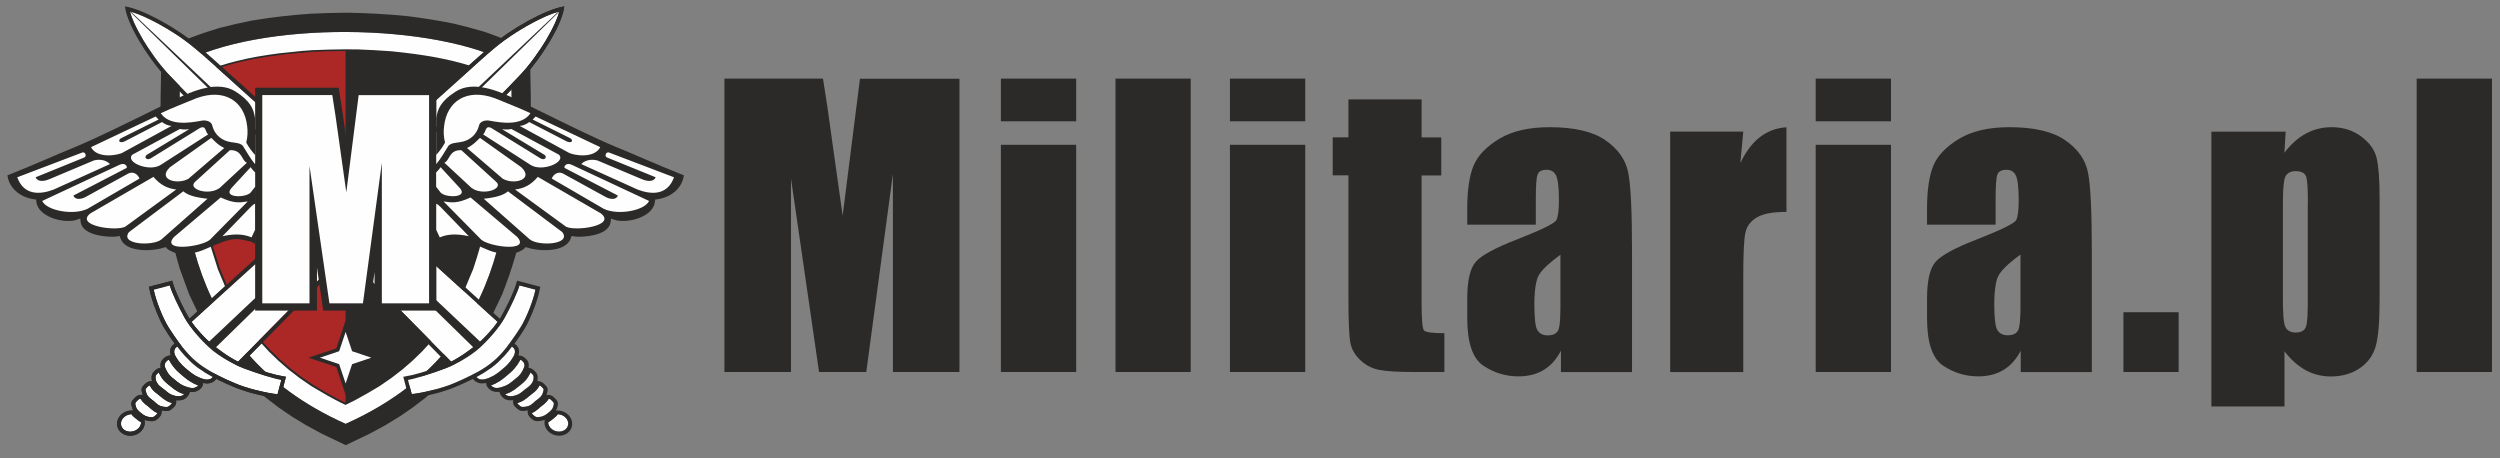 <svg fill="none" height="105" viewBox="0 0 573 105" width="573" xmlns="http://www.w3.org/2000/svg"><rect x="0" y="0" width="573" height="105" fill="#808080" stroke="none"/><g clip-rule="evenodd" fill-rule="evenodd"><path d="m571.157 18.02v67.243h-17.255v-67.243z" fill="#2b2a29"/><path d="m523.876 30.156-.288 4.862c1.483-1.968 3.121-3.434 4.93-4.399 1.792-.984 3.756-1.466 5.894-1.466 2.599 0 4.834.695 6.741 2.103 1.887 1.408 3.08 3.01 3.544 4.843.462 1.833.712 4.939.712 9.3v23.231c0 5.017-.288 8.586-.886 10.709-.597 2.103-1.811 3.801-3.66 5.055-1.848 1.254-4.064 1.891-6.644 1.891-2.08 0-4.006-.482-5.777-1.447-1.773-.984-3.39-2.412-4.835-4.322v12.638h-16.755v-62.979h17.043zm5.085 16.42v-1.177c-.019-1.274-.038-2.547-.174-3.801-.038-.251-.057-.482-.114-.733l-.098-.366-.133-.289-.193-.27-.25-.232-.29-.174-.326-.135-.367-.097-.405-.058-.442-.019-.424.019-.405.058-.366.116-.326.154-.289.193-.252.251-.212.289-.152.328-.059.193-.115.444c-.057.289-.097.559-.135.849-.039.347-.077.714-.096 1.061-.019.444-.038.868-.059 1.293-.019.695-.019 1.409-.038 2.103v22.672l.019 1.1c.019.752.059 1.505.097 2.257.038.347.058.675.115 1.023l.097.54.115.444.078.193.152.328.212.289.252.251.289.193.328.154.364.116.405.058.424.019.423-.019.386-.058.347-.097.327-.135.29-.193.231-.232.193-.27.133-.309.117-.367.076-.444c.076-.501.116-1.023.154-1.524.039-.868.058-1.756.077-2.624v-23.366z" fill="#2b2a29"/><path d="m499.34 71.563v13.7h-12.652v-13.7z" fill="#2b2a29"/><path d="m457.393 51.496h-15.715v-3.705c0-4.245.502-7.544 1.464-9.86.983-2.315 2.966-4.361 5.913-6.136 2.965-1.775 6.798-2.643 11.516-2.643 5.682 0 9.938 1.003 12.808 3.01 2.89 2.007 4.623 4.476 5.199 7.409.579 2.913.869 8.934.869 18.041v27.669h-16.294v-4.901c-1.021 1.968-2.349 3.454-3.968 4.418-1.618.984-3.544 1.466-5.777 1.466-2.928 0-5.625-.83-8.069-2.47-2.428-1.64-3.661-5.268-3.661-10.824v-4.534c0-4.129.654-6.927 1.945-8.413 1.311-1.505 4.508-3.242 9.669-5.229 5.489-2.161 8.436-3.608 8.821-4.361.386-.753.576-2.277.576-4.573 0-2.875-.231-4.766-.654-5.634-.424-.888-1.136-1.312-2.138-1.312-1.135 0-1.847.366-2.099 1.1-.288.733-.405 2.643-.405 5.711zm5.625 6.907-1.002.753-.905.714-.809.695-.693.656-.597.637-.269.309-.231.309-.212.289-.174.289-.155.289-.133.289-.098.27-.154.54-.134.598c-.059.328-.116.656-.154 1.003-.038.367-.077.733-.117 1.119-.019.405-.057.81-.076 1.235-.019.444-.019.888-.019 1.351 0 .656.019 1.312.038 1.968.019.405.038.81.078 1.235l.077.695c.038.289.076.598.135.888l.115.482.076.212.078.193.174.328.231.289.269.251.307.212.348.154.366.116.405.058.423.019.405-.019.364-.058.348-.077.307-.116.29-.154.25-.212.212-.232.174-.27.076-.174.117-.386c.057-.251.095-.482.133-.733l.078-.598c.058-.656.096-1.293.115-1.929.019-.482.019-.965.019-1.447v-11.982z" fill="#2b2a29"/><path d="m433.416 33.185v52.077h-17.256v-52.077zm0-15.166v9.783h-17.256v-9.783z" fill="#2b2a29"/><path d="m399.557 30.156-.673 7.236c2.428-5.171 5.951-7.93 10.573-8.22v19.392c-3.061 0-5.315.405-6.76 1.254-1.424.83-2.33 1.987-2.637 3.473-.348 1.466-.503 4.901-.503 10.226v21.765h-16.755v-55.126z" fill="#2b2a29"/><path d="m352.007 51.496h-15.715v-3.705c0-4.245.5-7.544 1.464-9.86.981-2.315 2.966-4.361 5.913-6.136 2.966-1.775 6.798-2.643 11.516-2.643 5.682 0 9.938 1.003 12.807 3.01 2.889 2.007 4.622 4.476 5.201 7.409.578 2.913.866 8.934.866 18.041v27.669h-16.294v-4.901c-1.021 1.968-2.349 3.454-3.968 4.418-1.616.984-3.542 1.466-5.777 1.466-2.928 0-5.622-.83-8.069-2.47-2.426-1.64-3.659-5.268-3.659-10.824v-4.534c0-4.129.655-6.927 1.945-8.413 1.309-1.505 4.506-3.242 9.669-5.229 5.489-2.161 8.434-3.608 8.819-4.361.386-.753.579-2.277.579-4.573 0-2.875-.231-4.766-.655-5.634-.424-.888-1.136-1.312-2.138-1.312-1.137 0-1.849.366-2.099 1.1-.288.733-.405 2.643-.405 5.711zm5.625 6.907-1.002.753-.905.714-.809.695-.366.328-.348.328-.307.328-.288.309-.271.309-.231.309-.212.289-.174.289-.152.289-.136.289-.095.27c-.079.27-.155.56-.233.849-.058.309-.115.637-.172.965-.059.347-.097.714-.136 1.081-.038.54-.076 1.081-.095 1.621l-.021.888c0 .945 0 1.91.059 2.856.038.502.057 1.004.115 1.505.038.289.078.598.135.888l.115.482.154.405.174.328.231.29.269.251.309.212.346.154.366.116.405.058.423.019.405-.019.367-.058.345-.077.309-.116.288-.154.25-.212.212-.232.174-.27.078-.174.115-.386c.057-.251.097-.482.135-.733.038-.309.077-.637.096-.946.019-.386.038-.772.057-1.158.021-.637.04-1.254.04-1.891v-11.982z" fill="#2b2a29"/><path d="m325.833 22.805v8.683h4.508v8.721h-4.508v29.483c0 3.627.193 5.653.559 6.059.367.405 1.926.618 4.661.618v8.895h-6.741c-3.813 0-6.529-.154-8.184-.482-1.618-.309-3.063-1.042-4.296-2.2-1.252-1.158-2.021-2.47-2.312-3.936-.307-1.486-.461-4.959-.461-10.458v-27.997h-3.602v-8.721h3.602v-8.683h16.795z" fill="#2b2a29"/><path d="m299.161 33.185v52.077h-17.258v-52.077zm0-15.166v9.783h-17.258v-9.783z" fill="#2b2a29"/><path d="m272.91 18.02v67.243h-17.238v-67.243z" fill="#2b2a29"/><path d="m246.66 33.185v52.077h-17.258v-52.077zm0-15.166v9.783h-17.258v-9.783z" fill="#2b2a29"/><path d="m219.907 18.02v67.243h-15.252v-45.401l-6.106 45.401h-10.823l-6.433-44.359v44.359h-15.253v-67.243h22.591c.674 4.033 1.367 8.799 2.099 14.298l2.408 17.115 3.967-31.393h22.764z" fill="#2b2a29"/><path d="m117.102 14.604c.809 29.078 1.098 65.101-37.883 82.544-38.981-17.443-38.692-53.466-37.883-82.544 18.258-9.976 58.356-9.416 75.766 0z" fill="#fefefe"/><path d="m121.435 11.846c.174 6.599.328 13.178.212 19.777-.134 4.013-.366 7.969-.751 11.963-.366 3.029-.809 6.02-1.348 9.03l-1.406 5.981c-.886 3.01-1.868 5.885-3.024 8.818l-2.715 5.711-3.351 5.499-1.926 2.663-2.119 2.586-2.291 2.508-2.485 2.412-2.677 2.335-2.889 2.219-3.082 2.123-3.293 2.007-3.525 1.91-5.527 2.644-5.527-2.644-3.524-1.91-3.293-2.007-3.101-2.123-2.889-2.219-2.677-2.335-2.485-2.412-2.292-2.508-2.119-2.586-1.926-2.663-3.351-5.499-2.716-5.711-2.138-5.846c-.886-2.971-1.618-5.923-2.272-8.953-.539-3.01-.982-6.001-1.348-9.03-.385-3.994-.616-7.95-.751-11.963-.116-6.599.038-13.178.212-19.777l6.317-3.068c2.272-.888 4.506-1.64 6.818-2.335 2.504-.656 4.969-1.216 7.492-1.717 4.507-.753 8.956-1.273 13.52-1.582 2.812-.135 5.604-.212 8.397-.232 4.661.077 9.225.328 13.847.791 3.525.444 6.953.984 10.42 1.679 2.407.56 4.757 1.177 7.126 1.891 2.176.733 4.256 1.544 6.336 2.47l4.141 2.084zm-4.333 2.759c.809 29.078 1.098 65.101-37.883 82.544-38.981-17.443-38.692-53.466-37.883-82.544 18.258-9.976 58.356-9.416 75.766 0z" fill="#2b2a29"/><path d="m88.136 48.853c8.763-8.895 17.545-17.809 26.27-26.743 1.733-1.775 3.466-3.531 5.181-5.345.385-.424.77-.868 1.136-1.312 1.213-1.486 2.311-3.01 3.37-4.612.347-.54.694-1.08 1.021-1.621.809-1.37 1.541-2.74 2.196-4.187.346-.791.654-1.601.886-2.45-2.157.617-4.18 1.582-6.144 2.624-1.753.945-3.448 1.968-5.123 3.087-.886.598-1.753 1.235-2.6 1.891-1.849 1.466-3.602 3.068-5.354 4.631-6.953 6.213-13.867 12.484-20.781 18.735-11.96 10.825-23.92 21.688-35.861 32.531-2.812 2.547-5.605 5.094-8.416 7.66 1.329 1.93 2.985 3.608 4.738 5.171 1.849 1.486 3.756 2.894 5.893 3.975 11.19-11.346 22.379-22.691 33.569-34.036zm-39.135 37.259c-.193.289-.462.521-.77.694l-.231.077-.25.058-.289.019-.328-.019-.346-.058-.751-.232c-.424-.154-.809-.347-1.194-.559l-.944-.618-.52-.405-1.175-.984-.462-.444-.713-.81c-.308-.405-.558-.83-.828-1.273l-.135-.328-.096-.309-.038-.27.038-.444.154-.347c.25-.289.559-.521.924-.656l.308-.039.559.463c-1.367-1.717-2.581-3.531-3.351-4.785-1.29-2.084-2.908-6.213-3.332-8.528l3.659-.965c.385 1.447 1.964 4.843 3.39 7.41 1.425 2.566 3.659 4.92 5.836 6.83 2.272 1.833 4.911 3.782 7.838 4.843 2.947 1.119 6.779 2.315 8.512 2.605l-.867 3.28c-2.542-.251-7.28-1.428-9.707-2.508-1.406-.579-3.39-1.466-5.316-2.547l.501.424c0 .174-.019.27-.096.424zm-5.585 1.216 1.079.617.924.386c-.212.251-.481.386-.77.502l-.27.058-.289.019-.328-.019c-.597-.097-1.175-.309-1.714-.521l-.655-.347-.77-.56c-.462-.386-.925-.752-1.387-1.138l-.539-.579-.347-.521c-.212-.386-.424-.791-.559-1.196l-.039-.231.039-.405.154-.328c.193-.232.443-.521.732-.637.212.366.424.714.655 1.081l.713.926.462.502.559.521 1.213 1.023.597.463.578.405zm-2.119 2.682c.289.116.597.251.905.328-.404.424-.963.482-1.521.463l-.366-.058c-.385-.097-.732-.193-1.098-.347-.578-.289-1.04-.714-1.541-1.119-.501-.386-1.04-.733-1.444-1.216-.116-.174-.231-.347-.328-.521l-.135-.328-.077-.309-.038-.289.038-.444.135-.289c.173-.193.347-.367.539-.521l.193.386c.212.405.424.753.693 1.119l.327.386.405.386.462.405c.501.386 1.001.81 1.502 1.196l.905.559.424.212zm-6.991-1.659.347.579c.212.309.443.54.693.791.404.347.809.656 1.232.984.501.424 1.001.83 1.579 1.177.404.212.809.367 1.252.502-.058.097-.135.193-.212.27-.25.232-.481.482-.79.579-.501.077-1.002-.039-1.483-.154l-.539-.232c-.443-.289-.789-.637-1.175-.984l-.578-.424c-.385-.309-.674-.579-.924-1.004-.154-.366-.289-.714-.347-1.1 0-.174.058-.231.154-.367.25-.251.462-.501.751-.656l.019.058zm-1.059 6.888c-.481-.251-.886-.598-1.31-.946-.212-.193-.385-.386-.558-.618-.193-.347-.328-.752-.366-1.158.019-.193.077-.27.193-.424.27-.289.578-.675.982-.752l.154.27.289.367.597.598c.27.232.558.444.847.656l.443.405c.481.424.963.772 1.56 1.023-.173.347-.578.675-.905.849-.405.135-.828.039-1.233-.019-.25-.077-.462-.154-.693-.251zm-1.522 2.913.25-.328.193-.347.115-.366.039-.347c-.462-.231-.867-.579-1.271-.907-.347-.27-.693-.579-.944-.946-.173.019-.347.039-.52.077l-.501.174-.404.232-.347.289-.27.328-.193.367-.116.367-.019.386.058.386.135.347.212.309.27.27.347.212.404.154.443.077h.462l.481-.077.462-.174.385-.232.328-.289z" fill="#fefefe"/><path d="m43.744 74.979s1.079 1.698 4.006 4.496c2.658 2.547 7.03 4.515 7.03 4.515.385.174.79.347 1.175.482 2.947 1.119 6.779 2.315 8.513 2.605l-.867 3.28c-2.542-.251-7.28-1.428-9.707-2.509-1.059-.444-2.465-1.061-3.929-1.814-.347-.174-.693-.367-1.021-.54 0 0-.019 0-.019-.019-.116-.058-.212-.116-.328-.174-1.367-.772-2.696-1.64-3.756-2.566-1.021-.849-2.022-1.949-2.947-3.107l-.019-.019s0-.019-.019-.019l-.019-.019-.019-.019-.019-.019-.019-.019c-.038-.058-.077-.097-.116-.154-.019-.019-.038-.058-.058-.077s-.038-.058-.058-.077c0 0 0 0 0-.019-.038-.058-.077-.096-.116-.154l-.019-.019-.019-.019-.019-.019s0-.019-.019-.019c-.058-.077-.116-.154-.193-.251-.019-.019-.038-.058-.058-.077-.019-.019-.039-.039-.039-.058s-.019-.019-.019-.039l-.019-.019-.019-.019c0-.019-.019-.019-.019-.039 0 0 0 0-.019-.019-.963-1.312-1.791-2.566-2.388-3.512-1.29-2.084-2.908-6.213-3.332-8.528l3.659-.965c.385 1.447 1.964 4.843 3.39 7.409.154.289.327.56.501.83.173.27.366.56.558.83.019.039.058.077.077.097.077.096.135.193.212.289 0 .019.019.019.019.038.019.019.039.039.058.058.019.019.019 0 .039.019zm5.855 11.866c-.115.135-.231.27-.404.405-.616.579-1.56.772-2.638.521 0 .54-.231.965-.713 1.408-.558.502-1.387.772-2.35.618-.058.424-.27.81-.732 1.293-.52.521-1.387.772-2.388.637.096.733-.116 1.273-.77 1.814-.693.637-1.117.81-2.504.54-.038 0-.058-.019-.096-.019h.019c.096.733-.116 1.254-.713 1.794-.751.656-1.155.83-2.562.559l-.635-.193c.366 1.505-.636 3.068-2.35 3.531-1.714.464-3.447-.424-3.852-1.929-.405-1.563.655-3.184 2.388-3.627.424-.116.847-.135 1.252-.097.058.019-.116-.193-.193-.405-.443-1.216-.327-1.64.366-2.354.597-.656 1.194-.946 2.022-.81-.481-1.196-.385-1.679.308-2.335.539-.598 1.078-.868 1.791-.849-.25-.926-.058-1.717.462-2.18.501-.54.944-.81 1.541-.888-.193-.772 0-1.486.52-1.968.539-.579 1.079-.83 1.772-.849-.289-.946-.135-1.737.443-2.316.154-.135.308-.27.462-.367-.905-1.235-1.753-2.508-2.542-3.82-.27-.501-.539-1.003-.79-1.544-.539-1.158-1.021-2.354-1.464-3.57-.251-.752-.501-1.524-.713-2.296l-.405-1.814 5.335-1.409c.173.598.347 1.196.559 1.775.847 2.161 1.887 4.245 3.004 6.29.135.212.25.444.385.656 10.034-9.165 64.461-58.599 68.929-62.361 4.796-4.091 12.73-8.548 16.987-9.223-.366 3.84-4.95 11.403-9.11 15.957-3.948 4.264-55.274 56.225-64.807 65.892.096.039.193.096.289.135 2.542.984 5.123 1.852 7.761 2.508.693.154 1.387.289 2.08.405l-1.31 4.978-1.849-.232c-1.329-.212-2.638-.502-3.929-.83l-1.367-.367c-1.213-.367-2.408-.753-3.563-1.254-1.117-.463-2.215-.965-3.293-1.486-.231-.116-.443-.232-.674-.347zm-8.975-7.39c-.173.116-.347.27-.482.444l-.154.347-.038.444.038.27.096.309.135.328c.25.444.52.868.828 1.273l.712.81.462.444 1.175.984.52.405.944.618c.404.212.79.386 1.194.559l.751.232.347.058.327.019.289-.019.25-.058.231-.077c.212-.116.385-.251.539-.405-.558-.309-1.098-.618-1.656-.945-.616-.386-1.194-.772-1.791-1.196-.539-.405-1.059-.83-1.56-1.293-.501-.482-.982-.965-1.444-1.466l-.925-1.081c-.27-.328-.52-.656-.77-1.003zm-8.898 18.735.25-.328.193-.347.115-.366.039-.347c-.462-.232-.867-.579-1.271-.907-.347-.27-.693-.579-.944-.946-.173.019-.347.039-.52.077l-.501.174-.405.232-.346.289-.27.328-.193.367-.116.366-.019.386.058.386.135.347.212.309.27.27.347.212.404.154.443.077h.462l.481-.077.462-.174.385-.231.328-.289zm1.522-2.914c-.481-.251-.886-.598-1.31-.945-.212-.193-.385-.386-.559-.618-.193-.347-.327-.753-.366-1.158.019-.193.077-.27.193-.424.27-.289.578-.675.982-.752l.154.27.289.367.597.598c.27.232.558.444.847.656l.443.405c.481.424.963.772 1.56 1.023-.173.347-.578.675-.905.849-.405.135-.828.039-1.233-.019-.25-.077-.462-.154-.693-.251zm1.059-6.907.347.579c.212.309.443.54.693.791.405.347.809.656 1.233.984.501.424 1.001.83 1.579 1.177.405.212.809.367 1.252.502-.058.097-.135.193-.212.27-.25.232-.481.482-.79.579-.501.077-1.002-.039-1.483-.154l-.539-.232c-.443-.289-.789-.637-1.175-.984l-.578-.424c-.385-.309-.674-.579-.924-1.003-.154-.366-.289-.714-.347-1.1 0-.174.058-.232.154-.367.25-.251.462-.502.751-.656l.019.058zm6.991 1.659c.289.116.597.251.905.328-.404.424-.963.482-1.521.463l-.366-.058c-.385-.097-.732-.193-1.098-.347-.578-.289-1.04-.714-1.541-1.119-.501-.386-1.04-.733-1.444-1.216-.116-.174-.231-.347-.328-.521l-.135-.328-.077-.309-.038-.289.038-.444.135-.289c.173-.193.347-.367.539-.521l.193.386c.212.405.424.753.693 1.119l.327.386.404.386.462.405c.501.386 1.001.81 1.502 1.196l.905.559.424.212zm2.119-2.682 1.079.617.924.386c-.212.251-.481.386-.77.502l-.27.058-.289.019-.327-.019c-.597-.096-1.175-.309-1.714-.521l-.655-.347-.77-.56c-.462-.386-.925-.752-1.387-1.138l-.539-.579-.347-.521c-.212-.386-.424-.791-.559-1.196l-.039-.232.039-.405.154-.328c.193-.232.443-.521.732-.637.212.367.424.714.655 1.081l.713.926.462.502.559.521 1.213 1.023.597.463.578.405zm44.72-38.474c8.763-8.895 17.545-17.809 26.27-26.743 1.733-1.775 3.466-3.531 5.181-5.345.385-.424.77-.868 1.136-1.312 1.213-1.486 2.311-3.01 3.37-4.612.347-.54.694-1.081 1.021-1.621.809-1.37 1.541-2.74 2.196-4.187.327-.772.635-1.563.866-2.373l-.308.309-78.366 76.601c.751.579 1.502 1.139 2.272 1.659.328.212.655.444 1.001.637.019 0 .019.019.039.019.347.212.713.424 1.059.618 0 0 .019 0 .019.019.019 0 .019.019.039.019h.019c.135.077.25.135.385.193.077.039.173.077.25.116 11.19-11.345 22.379-22.691 33.569-34.036zm40.002-46.231c-2.119.617-4.122 1.582-6.067 2.605-1.752.945-3.447 1.968-5.123 3.087-.886.598-1.752 1.235-2.6 1.891-1.849 1.466-3.601 3.068-5.354 4.631-6.953 6.213-13.867 12.484-20.781 18.735-11.96 10.825-23.92 21.688-35.861 32.531-2.812 2.547-5.604 5.094-8.416 7.66.019.039.058.077.077.116.27.386.558.753.847 1.139.674.81 1.348 1.563 2.08 2.315.019.019.019.019.038.039.077.077.154.154.231.232l.019.019.019.019c.019.019.038.039.058.039l.019.019.019.019.019.019.019.019.019.019.019.019.019.019.019.019.019.019.019.019c.154.135.289.27.443.405l80.099-75.675.02-.019z" fill="#2b2a29"/><path d="m113.366 25.796c-.019 2.933-.077 5.866-.193 8.818-.077 1.756-.173 3.531-.308 5.287-.25 2.624-.558 5.229-.924 7.834l-.077.54-1.079 5.46c-.597 2.335-1.252 4.65-2.003 6.927-.115.328-.231.656-.327 1.003l-2.119 5.055-2.619 4.843-3.178 4.611-1.81 2.219-1.984 2.161-2.157 2.084-2.33 2.026-2.523 1.949-2.716 1.871c-1.868 1.139-3.756 2.238-5.681 3.261-.713.366-1.425.714-2.138 1.061-.385-.193-.77-.367-1.175-.559-2.022-1.023-4.006-2.142-5.951-3.319-.231-.135-.481-.289-.712-.424l-2.716-1.871-2.523-1.949-2.33-2.026-2.157-2.084-1.984-2.161-1.81-2.219-3.178-4.611-2.619-4.843-2.119-5.055-1.656-5.248c-.443-1.775-.847-3.55-1.214-5.325-.193-.946-.366-1.872-.539-2.817-.096-.617-.173-1.216-.27-1.833-.289-2.18-.539-4.361-.751-6.541l-.347-5.634c-.077-2.643-.135-5.287-.135-7.93 0-2.817.039-5.634.096-8.451l.019-.791 1.001-.444 1.56-.637 1.579-.579 1.599-.521 1.618-.482 1.618-.424c.828-.193 1.637-.386 2.465-.579.828-.174 1.656-.328 2.484-.482.828-.135 1.656-.289 2.504-.405.828-.116 1.676-.232 2.504-.347 1.675-.193 3.332-.367 5.008-.521.828-.077 1.656-.135 2.504-.193 2.504-.116 5.027-.174 7.55-.193.982 0 1.964 0 2.966.019 2.35.096 4.699.212 7.049.386.251.019.482.038.732.058 1.714.174 3.428.367 5.123.598 1.232.174 2.446.347 3.679.559.982.174 1.945.347 2.927.56.732.154 1.464.309 2.177.482.732.174 1.444.367 2.157.559.712.212 1.425.424 2.138.637l1.406.463c.693.251 1.386.521 2.079.791l1.599.675c.077 2.894.116 5.808.135 8.702z" fill="#2b2a29"/><path d="m112.576 26.028c-.019 4.708-.154 9.358-.481 14.066-.27 2.798-.597 5.557-1.002 8.335l-1.078 5.441c-.674 2.682-1.445 5.248-2.331 7.872l-2.099 5.017-2.6 4.824-3.139 4.592-1.791 2.2-1.964 2.142-2.138 2.064-2.311 2.007-2.504 1.929-2.696 1.852c-2.504 1.524-4.969 2.952-7.607 4.206 0 0-.019 0-.019-.019v-80.614c.982 0 1.964 0 2.947.019 2.6.096 5.181.251 7.762.444 7.761.791 15.754 2.026 22.938 5.19.077 2.817.115 5.615.134 8.432z" fill="#2b2a29"/><path d="m79.2 92.325c-2.639-1.254-5.085-2.682-7.569-4.206l-2.696-1.852-2.504-1.929-2.311-2.007-2.138-2.064-1.964-2.142-1.791-2.2-3.139-4.592-2.6-4.824-2.099-5.017-1.656-5.21c-.674-2.701-1.252-5.364-1.753-8.104-.404-2.779-.751-5.538-1.001-8.335l-.347-5.615c-.193-5.634-.173-11.249-.019-16.883 8.147-3.627 17.256-4.843 26.058-5.46 2.523-.116 5.027-.193 7.53-.193v80.614z" fill="#ac2827"/><path d="m69.821 48.853c-8.763-8.895-17.545-17.809-26.27-26.743-1.733-1.775-3.467-3.531-5.181-5.345-.385-.424-.77-.868-1.136-1.312-1.214-1.486-2.311-3.01-3.37-4.612-.347-.54-.693-1.08-1.021-1.621-.809-1.37-1.541-2.74-2.195-4.187-.347-.791-.655-1.601-.886-2.45 2.157.617 4.179 1.582 6.144 2.624 1.753.945 3.447 1.968 5.123 3.087.886.598 1.753 1.235 2.6 1.891 1.849 1.466 3.602 3.068 5.354 4.631 6.952 6.213 13.867 12.484 20.781 18.735 11.96 10.825 23.92 21.688 35.861 32.531 2.812 2.547 5.604 5.094 8.416 7.66-1.329 1.93-2.985 3.608-4.738 5.171-1.849 1.486-3.755 2.894-5.893 3.975-11.19-11.346-22.38-22.691-33.569-34.036zm39.134 37.259c.193.289.463.521.771.694l.231.077.25.058.289.019.328-.019.346-.058.751-.232c.424-.154.809-.347 1.195-.559l.943-.618.52-.405 1.175-.984.462-.444.713-.81c.308-.405.558-.83.828-1.273l.135-.328.096-.309.038-.27-.038-.444-.154-.347c-.25-.289-.559-.521-.924-.656l-.309-.039-.558.463c1.367-1.717 2.581-3.531 3.351-4.785 1.29-2.084 2.908-6.213 3.332-8.528l-3.66-.965c-.385 1.447-1.964 4.843-3.389 7.41-1.425 2.566-3.659 4.92-5.836 6.83-2.272 1.833-4.911 3.782-7.838 4.843-2.947 1.119-6.779 2.315-8.513 2.605l.867 3.28c2.542-.251 7.28-1.428 9.707-2.508 1.406-.579 3.389-1.466 5.315-2.547l-.5.424c0 .174.019.27.096.424zm5.586 1.216-1.079.617-.924.386c.211.251.481.386.77.502l.27.058.289.019.327-.019c.597-.097 1.175-.309 1.714-.521l.655-.347.77-.56c.462-.386.925-.752 1.387-1.138l.539-.579.347-.521c.212-.386.424-.791.558-1.196l.039-.231-.039-.405-.154-.328c-.192-.232-.443-.521-.732-.637-.212.366-.423.714-.654 1.081l-.713.926-.462.502-.559.521-1.213 1.023-.597.463-.578.405zm2.118 2.682c-.289.116-.597.251-.905.328.404.424.963.482 1.521.463l.366-.058c.385-.097.732-.193 1.098-.347.578-.289 1.04-.714 1.541-1.119.501-.386 1.04-.733 1.444-1.216.116-.174.231-.347.328-.521l.135-.328.077-.309.038-.289-.038-.444-.135-.289c-.174-.193-.347-.367-.539-.521l-.193.386c-.212.405-.424.753-.693 1.119l-.328.386-.404.386-.463.405c-.5.386-1.001.81-1.502 1.196l-.905.559-.424.212zm6.991-1.659-.346.579c-.212.309-.443.54-.694.791-.404.347-.809.656-1.232.984-.501.424-1.002.83-1.58 1.177-.404.212-.808.367-1.251.502.057.097.134.193.211.27.251.232.482.482.79.579.501.077 1.001-.039 1.483-.154l.539-.232c.443-.289.79-.637 1.175-.984l.578-.424c.385-.309.674-.579.924-1.004.154-.366.289-.714.347-1.1 0-.174-.058-.231-.154-.367-.251-.251-.462-.501-.751-.656l-.019.058zm1.06 6.888c.481-.251.886-.598 1.309-.946.212-.193.385-.386.559-.618.192-.347.327-.752.366-1.158-.02-.193-.077-.27-.193-.424-.27-.289-.578-.675-.982-.752l-.154.27-.289.367-.597.598c-.27.232-.559.444-.848.656l-.443.405c-.481.424-.963.772-1.56 1.023.174.347.578.675.906.849.404.135.828.039 1.232-.019.251-.077.462-.154.694-.251zm1.521 2.913-.25-.328-.193-.347-.116-.366-.038-.347c.462-.231.867-.579 1.271-.907.347-.27.693-.579.944-.946.173.019.346.039.52.077l.5.174.405.232.347.289.269.328.193.367.115.367.02.386-.058.386-.135.347-.212.309-.269.27-.347.212-.404.154-.443.077h-.463l-.481-.077-.462-.174-.386-.232-.327-.289z" fill="#fefefe"/><path d="m114.232 74.979s-1.078 1.698-4.005 4.496c-2.658 2.547-7.03 4.515-7.03 4.515-.385.174-.79.347-1.175.482-2.946 1.119-6.779 2.315-8.512 2.605l.867 3.28c2.542-.251 7.28-1.428 9.707-2.509 1.059-.444 2.465-1.061 3.929-1.814.346-.174.693-.367 1.021-.54 0 0 .019 0 .019-.019.115-.058.212-.116.327-.174 1.368-.772 2.696-1.64 3.756-2.566 1.021-.849 2.022-1.949 2.946-3.107l.02-.019s0-.019.019-.019l.019-.019.019-.019.02-.019.019-.019c.039-.058.077-.097.115-.154.02-.019.039-.058.058-.077.02-.019.039-.058.058-.077 0 0 0 0 0-.019.039-.058.077-.096.116-.154l.019-.019.019-.019.019-.019s0-.019.02-.019c.057-.077.115-.154.192-.251.02-.019.039-.058.058-.077s.039-.039.039-.058.019-.019.019-.039l.019-.019.019-.019c0-.019.02-.019.02-.039 0 0 0 0 .019-.019.963-1.312 1.791-2.566 2.388-3.512 1.29-2.084 2.908-6.213 3.332-8.528l-3.66-.965c-.385 1.447-1.964 4.843-3.389 7.409-.154.289-.327.56-.501.83-.173.27-.366.56-.558.83-.02.039-.058.077-.077.097-.077.096-.135.193-.212.289 0 .019-.019.019-.019.038-.02.019-.039.039-.058.058-.02.019-.02 0-.039.019zm-5.854 11.866c.115.135.231.27.404.405.616.579 1.56.772 2.639.521 0 .54.231.965.712 1.408.559.502 1.387.772 2.35.618.058.424.27.81.732 1.293.52.521 1.386.772 2.388.637-.096.733.115 1.273.77 1.814.693.637 1.117.81 2.504.54.039 0 .058-.019.096-.019 0 0 0 0-.019 0-.096.733.116 1.254.713 1.794.751.656 1.155.83 2.561.559l.636-.193c-.366 1.505.635 3.068 2.349 3.531 1.714.464 3.448-.424 3.852-1.929.405-1.563-.655-3.184-2.388-3.627-.424-.116-.847-.135-1.252-.097-.058.019.116-.193.193-.405.443-1.216.327-1.64-.366-2.354-.597-.656-1.194-.946-2.023-.81.482-1.196.386-1.679-.308-2.335-.539-.598-1.078-.868-1.791-.849.251-.926.058-1.717-.462-2.18-.501-.54-.944-.81-1.541-.888.193-.772 0-1.486-.52-1.968-.539-.579-1.078-.83-1.772-.849.289-.946.135-1.737-.442-2.316-.155-.135-.309-.27-.463-.367.905-1.235 1.753-2.508 2.543-3.82.269-.501.539-1.003.789-1.544.539-1.158 1.021-2.354 1.464-3.57.25-.752.501-1.524.712-2.296l.405-1.814-5.335-1.409c-.173.598-.347 1.196-.558 1.775-.848 2.161-1.888 4.245-3.005 6.29-.135.212-.25.444-.385.656-10.034-9.165-64.461-58.599-68.929-62.361-4.795-4.091-12.73-8.548-16.987-9.223.366 3.84 4.95 11.403 9.11 15.957 3.948 4.264 55.274 56.225 64.807 65.892-.096.039-.192.096-.288.135-2.543.984-5.123 1.852-7.762 2.508-.693.154-1.387.289-2.08.405l1.31 4.978 1.849-.232c1.329-.212 2.639-.502 3.929-.83l1.367-.367c1.213-.367 2.407-.753 3.563-1.254 1.117-.463 2.215-.965 3.293-1.486.231-.116.443-.232.674-.347zm8.974-7.39c.174.116.347.27.482.444l.154.347.039.444-.039.27-.096.309-.135.328c-.25.444-.52.868-.828 1.273l-.713.81-.462.444-1.175.984-.52.405-.944.618c-.404.212-.789.386-1.194.559l-.751.232-.346.058-.328.019-.289-.019-.25-.058-.231-.077c-.212-.116-.385-.251-.539-.405.558-.309 1.097-.618 1.656-.945.616-.386 1.194-.772 1.791-1.196.539-.405 1.059-.83 1.56-1.293.501-.482.982-.965 1.445-1.466l.924-1.081c.27-.328.52-.656.77-1.003zm8.898 18.735-.25-.328-.193-.347-.115-.366-.039-.347c.462-.232.867-.579 1.271-.907.347-.27.694-.579.944-.946.173.019.347.039.52.077l.501.174.404.232.347.289.269.328.193.367.116.366.019.386-.058.386-.135.347-.211.309-.27.27-.347.212-.404.154-.443.077h-.462l-.482-.077-.462-.174-.385-.231-.328-.289zm-1.521-2.914c.481-.251.886-.598 1.309-.945.212-.193.386-.386.559-.618.193-.347.327-.753.366-1.158-.019-.193-.077-.27-.193-.424-.269-.289-.577-.675-.982-.752l-.154.27-.289.367-.597.598c-.27.232-.559.444-.847.656l-.443.405c-.482.424-.963.772-1.56 1.023.173.347.577.675.905.849.404.135.828.039 1.232-.019.251-.077.463-.154.694-.251zm-1.059-6.907-.347.579c-.212.309-.443.54-.693.791-.405.347-.809.656-1.233.984-.501.424-1.002.83-1.579 1.177-.405.212-.809.367-1.252.502.058.097.135.193.212.27.25.232.481.482.789.579.501.077 1.002-.039 1.483-.154l.539-.232c.443-.289.79-.637 1.175-.984l.578-.424c.385-.309.674-.579.925-1.003.154-.366.288-.714.346-1.1 0-.174-.058-.232-.154-.367-.25-.251-.462-.502-.751-.656l-.019.058zm-6.992 1.659c-.288.116-.597.251-.905.328.405.424.963.482 1.522.463l.366-.058c.385-.097.732-.193 1.097-.347.578-.289 1.04-.714 1.541-1.119.501-.386 1.04-.733 1.445-1.216.115-.174.231-.347.327-.521l.135-.328.077-.309.038-.289-.038-.444-.135-.289c-.173-.193-.347-.367-.539-.521l-.193.386c-.212.405-.424.753-.693 1.119l-.328.386-.404.386-.462.405c-.501.386-1.002.81-1.502 1.196l-.906.559-.423.212zm-2.118-2.682-1.079.617-.924.386c.212.251.481.386.77.502l.27.058.289.019.327-.019c.597-.096 1.175-.309 1.714-.521l.655-.347.77-.56c.463-.386.925-.752 1.387-1.138l.539-.579.347-.521c.212-.386.424-.791.559-1.196l.038-.232-.038-.405-.154-.328c-.193-.232-.443-.521-.732-.637-.212.367-.424.714-.655 1.081l-.713.926-.462.502-.558.521-1.214 1.023-.597.463-.578.405zm-44.72-38.474c-8.763-8.895-17.545-17.809-26.27-26.743-1.733-1.775-3.467-3.531-5.181-5.345-.385-.424-.77-.868-1.136-1.312-1.214-1.486-2.311-3.01-3.37-4.612-.347-.54-.693-1.081-1.021-1.621-.809-1.37-1.541-2.74-2.196-4.187-.328-.772-.635-1.563-.867-2.373l.308.309 78.366 76.601c-.751.579-1.502 1.139-2.273 1.659-.327.212-.654.444-1.001.637-.019 0-.019.019-.039.019-.346.212-.712.424-1.059.618 0 0-.019 0-.019.019-.019 0-.019.019-.039.019 0 0 0 0-.019 0-.135.077-.25.135-.385.193-.077.039-.173.077-.251.116-11.189-11.345-22.379-22.691-33.568-34.036zm-40.002-46.231c2.119.617 4.121 1.582 6.067 2.605 1.753.945 3.447 1.968 5.123 3.087.886.598 1.752 1.235 2.6 1.891 1.849 1.466 3.602 3.068 5.354 4.631 6.952 6.213 13.867 12.484 20.781 18.735 11.96 10.825 23.92 21.688 35.861 32.531 2.812 2.547 5.604 5.094 8.416 7.66-.019.039-.058.077-.077.116-.27.386-.559.753-.848 1.139-.674.81-1.348 1.563-2.08 2.315-.019.019-.019.019-.038.039-.077.077-.154.154-.231.232l-.019.019-.02.019c-.019.019-.038.039-.057.039l-.02.019-.019.019-.019.019-.02.019-.019.019-.019.019-.019.019-.019.019-.02.019-.019.019c-.154.135-.289.27-.443.405l-80.099-75.675-.019-.019z" fill="#2b2a29"/><path d="m88.136 48.853c8.763-8.895 17.545-17.809 26.27-26.743 1.733-1.775 3.466-3.531 5.181-5.345.385-.424.77-.868 1.136-1.312 1.213-1.486 2.311-3.01 3.37-4.612.347-.54.694-1.08 1.021-1.621.809-1.37 1.541-2.74 2.196-4.187.346-.791.654-1.601.886-2.45-2.157.617-4.18 1.582-6.144 2.624-1.753.945-3.448 1.968-5.123 3.087-.886.598-1.753 1.235-2.6 1.891-1.849 1.466-3.602 3.068-5.354 4.631-6.953 6.213-13.867 12.484-20.781 18.735-11.96 10.825-23.92 21.688-35.861 32.531-2.812 2.547-5.605 5.094-8.416 7.66 1.329 1.93 2.985 3.608 4.738 5.171 1.849 1.486 3.756 2.894 5.893 3.975 11.19-11.346 22.379-22.691 33.569-34.036zm-39.135 37.259c-.193.289-.462.521-.77.694l-.231.077-.25.058-.289.019-.328-.019-.346-.058-.751-.232c-.424-.154-.809-.347-1.194-.559l-.944-.618-.52-.405-1.175-.984-.462-.444-.713-.81c-.308-.405-.558-.83-.828-1.273l-.135-.328-.096-.309-.038-.27.038-.444.154-.347c.25-.289.559-.521.924-.656l.308-.039.559.463c-1.367-1.717-2.581-3.531-3.351-4.785-1.29-2.084-2.908-6.213-3.332-8.528l3.659-.965c.385 1.447 1.964 4.843 3.39 7.41 1.425 2.566 3.659 4.92 5.836 6.83 2.272 1.833 4.911 3.782 7.838 4.843 2.947 1.119 6.779 2.315 8.512 2.605l-.867 3.28c-2.542-.251-7.28-1.428-9.707-2.508-1.406-.579-3.39-1.466-5.316-2.547l.501.424c0 .174-.019.27-.096.424zm-5.585 1.216 1.079.617.924.386c-.212.251-.481.386-.77.502l-.27.058-.289.019-.328-.019c-.597-.097-1.175-.309-1.714-.521l-.655-.347-.77-.56c-.462-.386-.925-.752-1.387-1.138l-.539-.579-.347-.521c-.212-.386-.424-.791-.559-1.196l-.039-.231.039-.405.154-.328c.193-.232.443-.521.732-.637.212.366.424.714.655 1.081l.713.926.462.502.559.521 1.213 1.023.597.463.578.405zm-2.119 2.682c.289.116.597.251.905.328-.404.424-.963.482-1.521.463l-.366-.058c-.385-.097-.732-.193-1.098-.347-.578-.289-1.04-.714-1.541-1.119-.501-.386-1.04-.733-1.444-1.216-.116-.174-.231-.347-.328-.521l-.135-.328-.077-.309-.038-.289.038-.444.135-.289c.173-.193.347-.367.539-.521l.193.386c.212.405.424.753.693 1.119l.327.386.405.386.462.405c.501.386 1.001.81 1.502 1.196l.905.559.424.212zm-6.991-1.659.347.579c.212.309.443.54.693.791.404.347.809.656 1.232.984.501.424 1.001.83 1.579 1.177.404.212.809.367 1.252.502-.058.097-.135.193-.212.27-.25.232-.481.482-.79.579-.501.077-1.002-.039-1.483-.154l-.539-.232c-.443-.289-.789-.637-1.175-.984l-.578-.424c-.385-.309-.674-.579-.924-1.004-.154-.366-.289-.714-.347-1.1 0-.174.058-.231.154-.367.25-.251.462-.501.751-.656l.019.058zm-1.059 6.888c-.481-.251-.886-.598-1.31-.946-.212-.193-.385-.386-.558-.618-.193-.347-.328-.752-.366-1.158.019-.193.077-.27.193-.424.27-.289.578-.675.982-.752l.154.27.289.367.597.598c.27.232.558.444.847.656l.443.405c.481.424.963.772 1.56 1.023-.173.347-.578.675-.905.849-.405.135-.828.039-1.233-.019-.25-.077-.462-.154-.693-.251zm-1.522 2.913.25-.328.193-.347.115-.366.039-.347c-.462-.231-.867-.579-1.271-.907-.347-.27-.693-.579-.944-.946-.173.019-.347.039-.52.077l-.501.174-.404.232-.347.289-.27.328-.193.367-.116.367-.019.386.058.386.135.347.212.309.27.27.347.212.404.154.443.077h.462l.481-.077.462-.174.385-.232.328-.289z" fill="#fefefe"/><path d="m43.744 74.979s1.079 1.698 4.006 4.496c2.658 2.547 7.03 4.515 7.03 4.515.385.174.79.347 1.175.482 2.947 1.119 6.779 2.315 8.513 2.605l-.867 3.28c-2.542-.251-7.28-1.428-9.707-2.509-1.059-.444-2.465-1.061-3.929-1.814-.347-.174-.693-.367-1.021-.54 0 0-.019 0-.019-.019-.116-.058-.212-.116-.328-.174-1.367-.772-2.696-1.64-3.756-2.566-1.021-.849-2.022-1.949-2.947-3.107l-.019-.019s0-.019-.019-.019l-.019-.019-.019-.019-.019-.019-.019-.019c-.038-.058-.077-.097-.116-.154-.019-.019-.038-.058-.058-.077s-.038-.058-.058-.077c0 0 0 0 0-.019-.038-.058-.077-.096-.116-.154l-.019-.019-.019-.019-.019-.019s0-.019-.019-.019c-.058-.077-.116-.154-.193-.251-.019-.019-.038-.058-.058-.077-.019-.019-.039-.039-.039-.058s-.019-.019-.019-.039l-.019-.019-.019-.019c0-.019-.019-.019-.019-.039 0 0 0 0-.019-.019-.963-1.312-1.791-2.566-2.388-3.512-1.29-2.084-2.908-6.213-3.332-8.528l3.659-.965c.385 1.447 1.964 4.843 3.39 7.409.154.289.327.56.501.83.173.27.366.56.558.83.019.039.058.077.077.097.077.096.135.193.212.289 0 .019.019.019.019.038.019.019.039.039.058.058.019.019.019 0 .039.019zm5.855 11.866c-.115.135-.231.27-.404.405-.616.579-1.56.772-2.638.521 0 .54-.231.965-.713 1.408-.558.502-1.387.772-2.35.618-.058.424-.27.81-.732 1.293-.52.521-1.387.772-2.388.637.096.733-.116 1.273-.77 1.814-.693.637-1.117.81-2.504.54-.038 0-.058-.019-.096-.019h.019c.096.733-.116 1.254-.713 1.794-.751.656-1.155.83-2.562.559l-.635-.193c.366 1.505-.636 3.068-2.35 3.531-1.714.464-3.447-.424-3.852-1.929-.405-1.563.655-3.184 2.388-3.627.424-.116.847-.135 1.252-.097.058.019-.116-.193-.193-.405-.443-1.216-.327-1.64.366-2.354.597-.656 1.194-.946 2.022-.81-.481-1.196-.385-1.679.308-2.335.539-.598 1.078-.868 1.791-.849-.25-.926-.058-1.717.462-2.18.501-.54.944-.81 1.541-.888-.193-.772 0-1.486.52-1.968.539-.579 1.079-.83 1.772-.849-.289-.946-.135-1.737.443-2.316.154-.135.308-.27.462-.367-.905-1.235-1.753-2.508-2.542-3.82-.27-.501-.539-1.003-.79-1.544-.539-1.158-1.021-2.354-1.464-3.57-.251-.752-.501-1.524-.713-2.296l-.405-1.814 5.335-1.409c.173.598.347 1.196.559 1.775.847 2.161 1.887 4.245 3.004 6.29.135.212.25.444.385.656 10.034-9.165 64.461-58.599 68.929-62.361 4.796-4.091 12.73-8.548 16.987-9.223-.366 3.84-4.95 11.403-9.11 15.957-3.948 4.264-55.274 56.225-64.807 65.892.096.039.193.096.289.135 2.542.984 5.123 1.852 7.761 2.508.693.154 1.387.289 2.08.405l-1.31 4.978-1.849-.232c-1.329-.212-2.638-.502-3.929-.83l-1.367-.367c-1.213-.367-2.408-.753-3.563-1.254-1.117-.463-2.215-.965-3.293-1.486-.231-.116-.443-.232-.674-.347zm-8.975-7.39c-.173.116-.347.27-.482.444l-.154.347-.038.444.038.27.096.309.135.328c.25.444.52.868.828 1.273l.712.81.462.444 1.175.984.52.405.944.618c.404.212.79.386 1.194.559l.751.232.347.058.327.019.289-.019.25-.058.231-.077c.212-.116.385-.251.539-.405-.558-.309-1.098-.618-1.656-.945-.616-.386-1.194-.772-1.791-1.196-.539-.405-1.059-.83-1.56-1.293-.501-.482-.982-.965-1.444-1.466l-.925-1.081c-.27-.328-.52-.656-.77-1.003zm-8.898 18.735.25-.328.193-.347.115-.366.039-.347c-.462-.232-.867-.579-1.271-.907-.347-.27-.693-.579-.944-.946-.173.019-.347.039-.52.077l-.501.174-.405.232-.346.289-.27.328-.193.367-.116.366-.019.386.058.386.135.347.212.309.27.27.347.212.404.154.443.077h.462l.481-.077.462-.174.385-.231.328-.289zm1.522-2.914c-.481-.251-.886-.598-1.31-.945-.212-.193-.385-.386-.559-.618-.193-.347-.327-.753-.366-1.158.019-.193.077-.27.193-.424.27-.289.578-.675.982-.752l.154.27.289.367.597.598c.27.232.558.444.847.656l.443.405c.481.424.963.772 1.56 1.023-.173.347-.578.675-.905.849-.405.135-.828.039-1.233-.019-.25-.077-.462-.154-.693-.251zm1.059-6.907.347.579c.212.309.443.54.693.791.405.347.809.656 1.233.984.501.424 1.001.83 1.579 1.177.405.212.809.367 1.252.502-.058.097-.135.193-.212.27-.25.232-.481.482-.79.579-.501.077-1.002-.039-1.483-.154l-.539-.232c-.443-.289-.789-.637-1.175-.984l-.578-.424c-.385-.309-.674-.579-.924-1.003-.154-.366-.289-.714-.347-1.1 0-.174.058-.232.154-.367.25-.251.462-.502.751-.656l.019.058zm6.991 1.659c.289.116.597.251.905.328-.404.424-.963.482-1.521.463l-.366-.058c-.385-.097-.732-.193-1.098-.347-.578-.289-1.04-.714-1.541-1.119-.501-.386-1.04-.733-1.444-1.216-.116-.174-.231-.347-.328-.521l-.135-.328-.077-.309-.038-.289.038-.444.135-.289c.173-.193.347-.367.539-.521l.193.386c.212.405.424.753.693 1.119l.327.386.404.386.462.405c.501.386 1.001.81 1.502 1.196l.905.559.424.212zm2.119-2.682 1.079.617.924.386c-.212.251-.481.386-.77.502l-.27.058-.289.019-.327-.019c-.597-.096-1.175-.309-1.714-.521l-.655-.347-.77-.56c-.462-.386-.925-.752-1.387-1.138l-.539-.579-.347-.521c-.212-.386-.424-.791-.559-1.196l-.039-.232.039-.405.154-.328c.193-.232.443-.521.732-.637.212.367.424.714.655 1.081l.713.926.462.502.559.521 1.213 1.023.597.463.578.405zm44.72-38.474c8.763-8.895 17.545-17.809 26.27-26.743 1.733-1.775 3.466-3.531 5.181-5.345.385-.424.77-.868 1.136-1.312 1.213-1.486 2.311-3.01 3.37-4.612.347-.54.694-1.081 1.021-1.621.809-1.37 1.541-2.74 2.196-4.187.327-.772.635-1.563.866-2.373l-.308.309-78.366 76.601c.751.579 1.502 1.139 2.272 1.659.328.212.655.444 1.001.637.019 0 .019.019.039.019.347.212.713.424 1.059.618 0 0 .019 0 .019.019.019 0 .019.019.039.019h.019c.135.077.25.135.385.193.077.039.173.077.25.116 11.19-11.345 22.379-22.691 33.569-34.036zm40.002-46.231c-2.119.617-4.122 1.582-6.067 2.605-1.752.945-3.447 1.968-5.123 3.087-.886.598-1.752 1.235-2.6 1.891-1.849 1.466-3.601 3.068-5.354 4.631-6.953 6.213-13.867 12.484-20.781 18.735-11.96 10.825-23.92 21.688-35.861 32.531-2.812 2.547-5.604 5.094-8.416 7.66.019.039.058.077.077.116.27.386.558.753.847 1.139.674.81 1.348 1.563 2.08 2.315.019.019.019.019.038.039.077.077.154.154.231.232l.019.019.019.019c.019.019.038.039.058.039l.019.019.019.019.019.019.019.019.019.019.019.019.019.019.019.019.019.019.019.019c.154.135.289.27.443.405l80.099-75.675.02-.019z" fill="#2b2a29"/></g><path d="m100.019 21.782v47.736 1.679h-1.675-10.824-1.675v-1.679-7.158l-.982 7.371-.193 1.466h-1.464-7.684-1.444l-.212-1.447-1.214-8.432v8.2 1.679h-1.675-10.824-1.675v-1.679-47.736-1.679h1.675 16.043 1.425l.231 1.409c.25 1.544.501 3.106.732 4.708.212 1.447.462 3.184.732 5.21l1.252-9.86.193-1.466h1.483 16.159 1.676v1.679zm-3.351 46.057v-44.379h-7.473v13.835 30.544zm-10.804-30.776 1.829-13.603h-4.025l-2.638 20.819-1.579 12.426-1.752-12.407-1.714-12.156c-.251-1.775-.501-3.57-.77-5.441-.173-1.177-.347-2.258-.501-3.242h-4.198l2.08 14.336 4.353 30.042h4.776zm-16.602.965v-14.568h-7.472v44.379h7.472z" fill="#2b2a29"/><path clip-rule="evenodd" d="m98.344 21.782v47.736h-10.824v-32.223l-4.333 32.223h-7.684l-4.564-31.489v31.489h-10.824v-47.736h16.043c.482 2.875.963 6.252 1.502 10.149l1.714 12.156 2.831-22.286h16.159z" fill="#fefefe" fill-rule="evenodd"/><path d="m73.056 81.192 4.025-1.351 1.348-4.033.79-2.393.79 2.393 1.348 4.033 4.025 1.351 2.388.791-2.388.791-4.025 1.351-1.348 4.033-.79 2.393-.79-2.393-1.348-4.033-4.025-1.351-2.388-.791zm4.949.116-2.041.675 2.041.675.404.135.135.405.674 2.045.674-2.045.135-.405.404-.135 2.041-.675-2.041-.675-.404-.135-.135-.405-.674-2.045-.674 2.045-.135.405z" fill="#2b2a29"/><path clip-rule="evenodd" d="m73.326 81.982 4.41-1.486 1.483-4.418 1.483 4.418 4.411 1.486-4.411 1.486-1.483 4.418-1.483-4.418z" fill="#fefefe" fill-rule="evenodd"/><path clip-rule="evenodd" d="m58.458 55.877v-28.749c-.154-1.081-.424-2.084-1.059-3.049-.655-1.003-1.714-2.007-3.39-3.087-2.022-1.293-4.449-1.351-6.876-.83-2.504.521-4.988 1.659-7.049 2.643-2.041 1.003-3.524 1.717-5.027 2.47-6.24 3.068-13.116 6.464-17.642 8.335-3.101 1.274-5.162 2.161-7.03 2.971-2.523 1.081-4.699 2.007-8.686 3.608.173 1.312.79 2.528 1.772 3.473 1.059 1.023 2.542 1.756 4.372 2.026l.443.058.039.444c.039.289.096.559.193.83.481 1.293 1.753 2.257 3.236 2.856 1.541.637 3.313.868 4.718.733.462-.039.886-.135 1.233-.27l.693-.251.077.733c.019.116.038.212.058.328.347 1.447 1.907 2.258 3.582 2.682 1.791.444 3.679.482 4.526.386.116-.019.193-.019.27-.039l.501-.116.173.482.019.058c.597 1.717 2.484 2.451 4.487 2.663 2.119.231 4.333-.116 5.45-.502l.077-.019.366-.116.25.289c.231.27.674.521 1.156.733.77.347 1.521.54 1.637.521h.019.058c3.447.039 4.68-.502 6.683-1.389.847-.366 1.829-.81 3.139-1.273 2.773-.984 3.524-.83 6.202-.232l.385.096.096.019.077.039.79.463z" fill="#2b2a29" fill-rule="evenodd"/><path clip-rule="evenodd" d="m58.458 37.624c-1.059-1.235-2.061-3.049-2.812-4.226-.655-.656-1.637-.637-2.619-.81-2.138-.27-3.813-1.659-4.353-3.724-.173-1.119-1.56-1.389-2.504-1.196-2.716.502-7.319 1.235-9.322-1.717 2.658-1.254 5.431-2.296 8.166-3.434 6.394-2.354 11.055.637 11.652 6.522.135 1.235.096 2.354-.231 3.627.578 1.1 1.252 1.968 2.022 2.856zm0 15.05-.809 1.737c-1.521-.637-3.39-.984-6.664-.27l6.529-6.753c.404-.405.693-.617.944-.675zm0-9.84-1.021 1.312c-1.194 1.254-6.394 1.216-4.391-1.042l4.41-4.785c.347.559.713.868 1.021 1.216v3.319zm-23.285-2.296-14.425 8.355c-3.698 2.817 5.739 4.187 7.954 3.068l11.69-8.528c-2.003-.232-3.64-1.023-5.219-2.894zm-16.428-5.538-14.791 5.634c1.541 4.284 5.354 3.955 8.339 2.817l12.923-5.846c-1.136-1.196-2.966-1.081-3.794-.791l-10.034 4.226c-1.271.559-2.754.714-3.236-.405l11.151-4.534c.674-.251.25-1.466-.539-1.119zm8.84 2.682-17.911 8.374c.982 2.219 7.164 3.377 10.4 1.794l11.902-6.927c-.462-1.119-1.502-1.64-2.523-1.177l-9.976 5.48c-1.31.617-2.369.424-2.658-.405l12.133-6.29c.405-.212-.231-1.312-1.367-.83zm14.425 6.174-12.441 9.339c-2.215 2.894 5.45 3.28 7.434 1.679l10.554-9.319c-2.985-.328-4.545-.849-5.527-1.698zm8.59 1.389-10.708 9.069c-3.081 3.434 6.028 2.335 8.185.675l8.705-8.818c-1.964.289-3.178.482-6.182-.907zm-22.341-10.342 11.055-6.04c-.809-.058-1.56-.424-2.176-.887l-8.435 4.361c-1.156.637-1.868-.039-1.001-.637l8.647-4.303-.674-.694-14.81 7.023c1.348 2.682 6.124 1.93 7.396 1.196zm13.019-5.364-10.959 5.923c-1.695 1.737 4.064 4.091 6.625 2.258l10.785-6.927c-.77-.424-.366-2.547-2.35-1.177l-10.901 6.734c-1.021.482-1.483-.444-.828-.868l9.707-5.866c-1.136.116-1.541.077-2.099-.058zm10.13 4.38-8.205 7.043c-2.523 1.466-7.28.212-4.237-2.643l9.456-6.715c.732.656 1.387 1.544 3.005 2.335zm5.181 3.377-6.201 5.75c-2.446 1.891-7.434.347-5.72-1.331l8.031-7.294c2.889-.096 2.619 2.393 3.89 2.875z" fill="#fefefe" fill-rule="evenodd"/><path clip-rule="evenodd" d="m99.981 55.877v-28.749c.154-1.081.423-2.084 1.059-3.049.655-1.003 1.714-2.007 3.39-3.087 2.022-1.293 4.449-1.351 6.875-.83 2.504.521 4.988 1.659 7.049 2.643 2.061 1.003 3.524 1.717 5.027 2.47 6.24 3.068 13.115 6.464 17.641 8.335 3.101 1.274 5.162 2.161 7.03 2.971 2.523 1.081 4.699 2.007 8.686 3.608-.174 1.312-.79 2.528-1.772 3.473-1.059 1.023-2.542 1.756-4.372 2.026l-.443.058-.038.444c-.039.289-.097.559-.193.83-.482 1.293-1.753 2.257-3.236 2.856-1.54.637-3.312.868-4.718.733-.462-.039-.886-.135-1.233-.27l-.693-.251-.077.733c-.019.116-.039.212-.058.328-.347 1.447-1.907 2.258-3.582 2.682-1.791.444-3.679.482-4.526.386-.116-.019-.193-.019-.27-.039l-.5-.116-.174.482-.019.058c-.597 1.717-2.484 2.451-4.487 2.663-2.119.231-4.334-.116-5.451-.502l-.077-.019-.366-.116-.25.289c-.231.27-.674.521-1.156.733-.77.347-1.521.54-1.637.521h-.019-.058c-3.447.039-4.68-.502-6.683-1.389-.847-.366-1.829-.81-3.139-1.273-2.773-.984-3.524-.83-6.202-.232l-.385.096-.096.019-.077.039-.789.463z" fill="#2b2a29" fill-rule="evenodd"/><path clip-rule="evenodd" d="m99.981 37.624c1.059-1.235 2.06-3.049 2.811-4.226.655-.656 1.638-.637 2.62-.81 2.138-.27 3.813-1.659 4.352-3.724.174-1.119 1.56-1.389 2.504-1.196 2.716.502 7.319 1.235 9.322-1.717-2.658-1.254-5.432-2.296-8.166-3.434-6.395-2.354-11.055.637-11.652 6.522-.135 1.235-.096 2.354.231 3.627-.578 1.1-1.252 1.968-2.022 2.856zm0 15.05.809 1.737c1.521-.637 3.389-.984 6.663-.27l-6.529-6.753c-.404-.405-.693-.617-.943-.675zm0-9.84 1.02 1.312c1.194 1.254 6.395 1.216 4.391-1.042l-4.41-4.785c-.346.559-.713.868-1.02 1.216v3.319zm23.284-2.296 14.425 8.355c3.698 2.817-5.739 4.187-7.954 3.068l-11.69-8.528c2.003-.232 3.64-1.023 5.219-2.894zm16.428-5.538 14.791 5.634c-1.54 4.284-5.354 3.955-8.339 2.817l-12.923-5.846c1.136-1.196 2.966-1.081 3.794-.791l10.034 4.226c1.272.559 2.754.714 3.236-.405l-11.151-4.534c-.674-.251-.251-1.466.539-1.119zm-8.84 2.682 17.911 8.374c-.982 2.219-7.164 3.377-10.4 1.794l-11.902-6.927c.462-1.119 1.502-1.64 2.523-1.177l9.976 5.48c1.31.617 2.369.424 2.658-.405l-12.133-6.29c-.405-.212.231-1.312 1.367-.83zm-14.425 6.174 12.441 9.339c2.215 2.894-5.45 3.28-7.434 1.679l-10.554-9.319c2.986-.328 4.546-.849 5.528-1.698zm-8.589 1.389 10.708 9.069c3.081 3.434-6.028 2.335-8.186.675l-8.705-8.818c1.965.289 3.178.482 6.183-.907zm22.34-10.342-11.055-6.04c.809-.058 1.56-.424 2.177-.887l8.435 4.361c1.137.637 1.868-.039 1.002-.637l-8.648-4.303.674-.694 14.811 7.023c-1.348 2.682-6.125 1.93-7.396 1.196zm-13.019-5.364 10.958 5.923c1.695 1.737-4.063 4.091-6.625 2.258l-10.785-6.927c.77-.424.366-2.547 2.35-1.177l10.901 6.734c1.02.482 1.483-.444.828-.868l-9.707-5.866c1.136.116 1.541.077 2.099-.058zm-10.131 4.38 8.205 7.043c2.523 1.466 7.28.212 4.237-2.643l-9.456-6.715c-.732.656-1.387 1.544-3.005 2.335zm-5.18 3.377 6.201 5.75c2.446 1.891 7.434.347 5.72-1.331l-8.031-7.294c-2.889-.096-2.619 2.393-3.89 2.875z" fill="#fefefe" fill-rule="evenodd"/></svg>